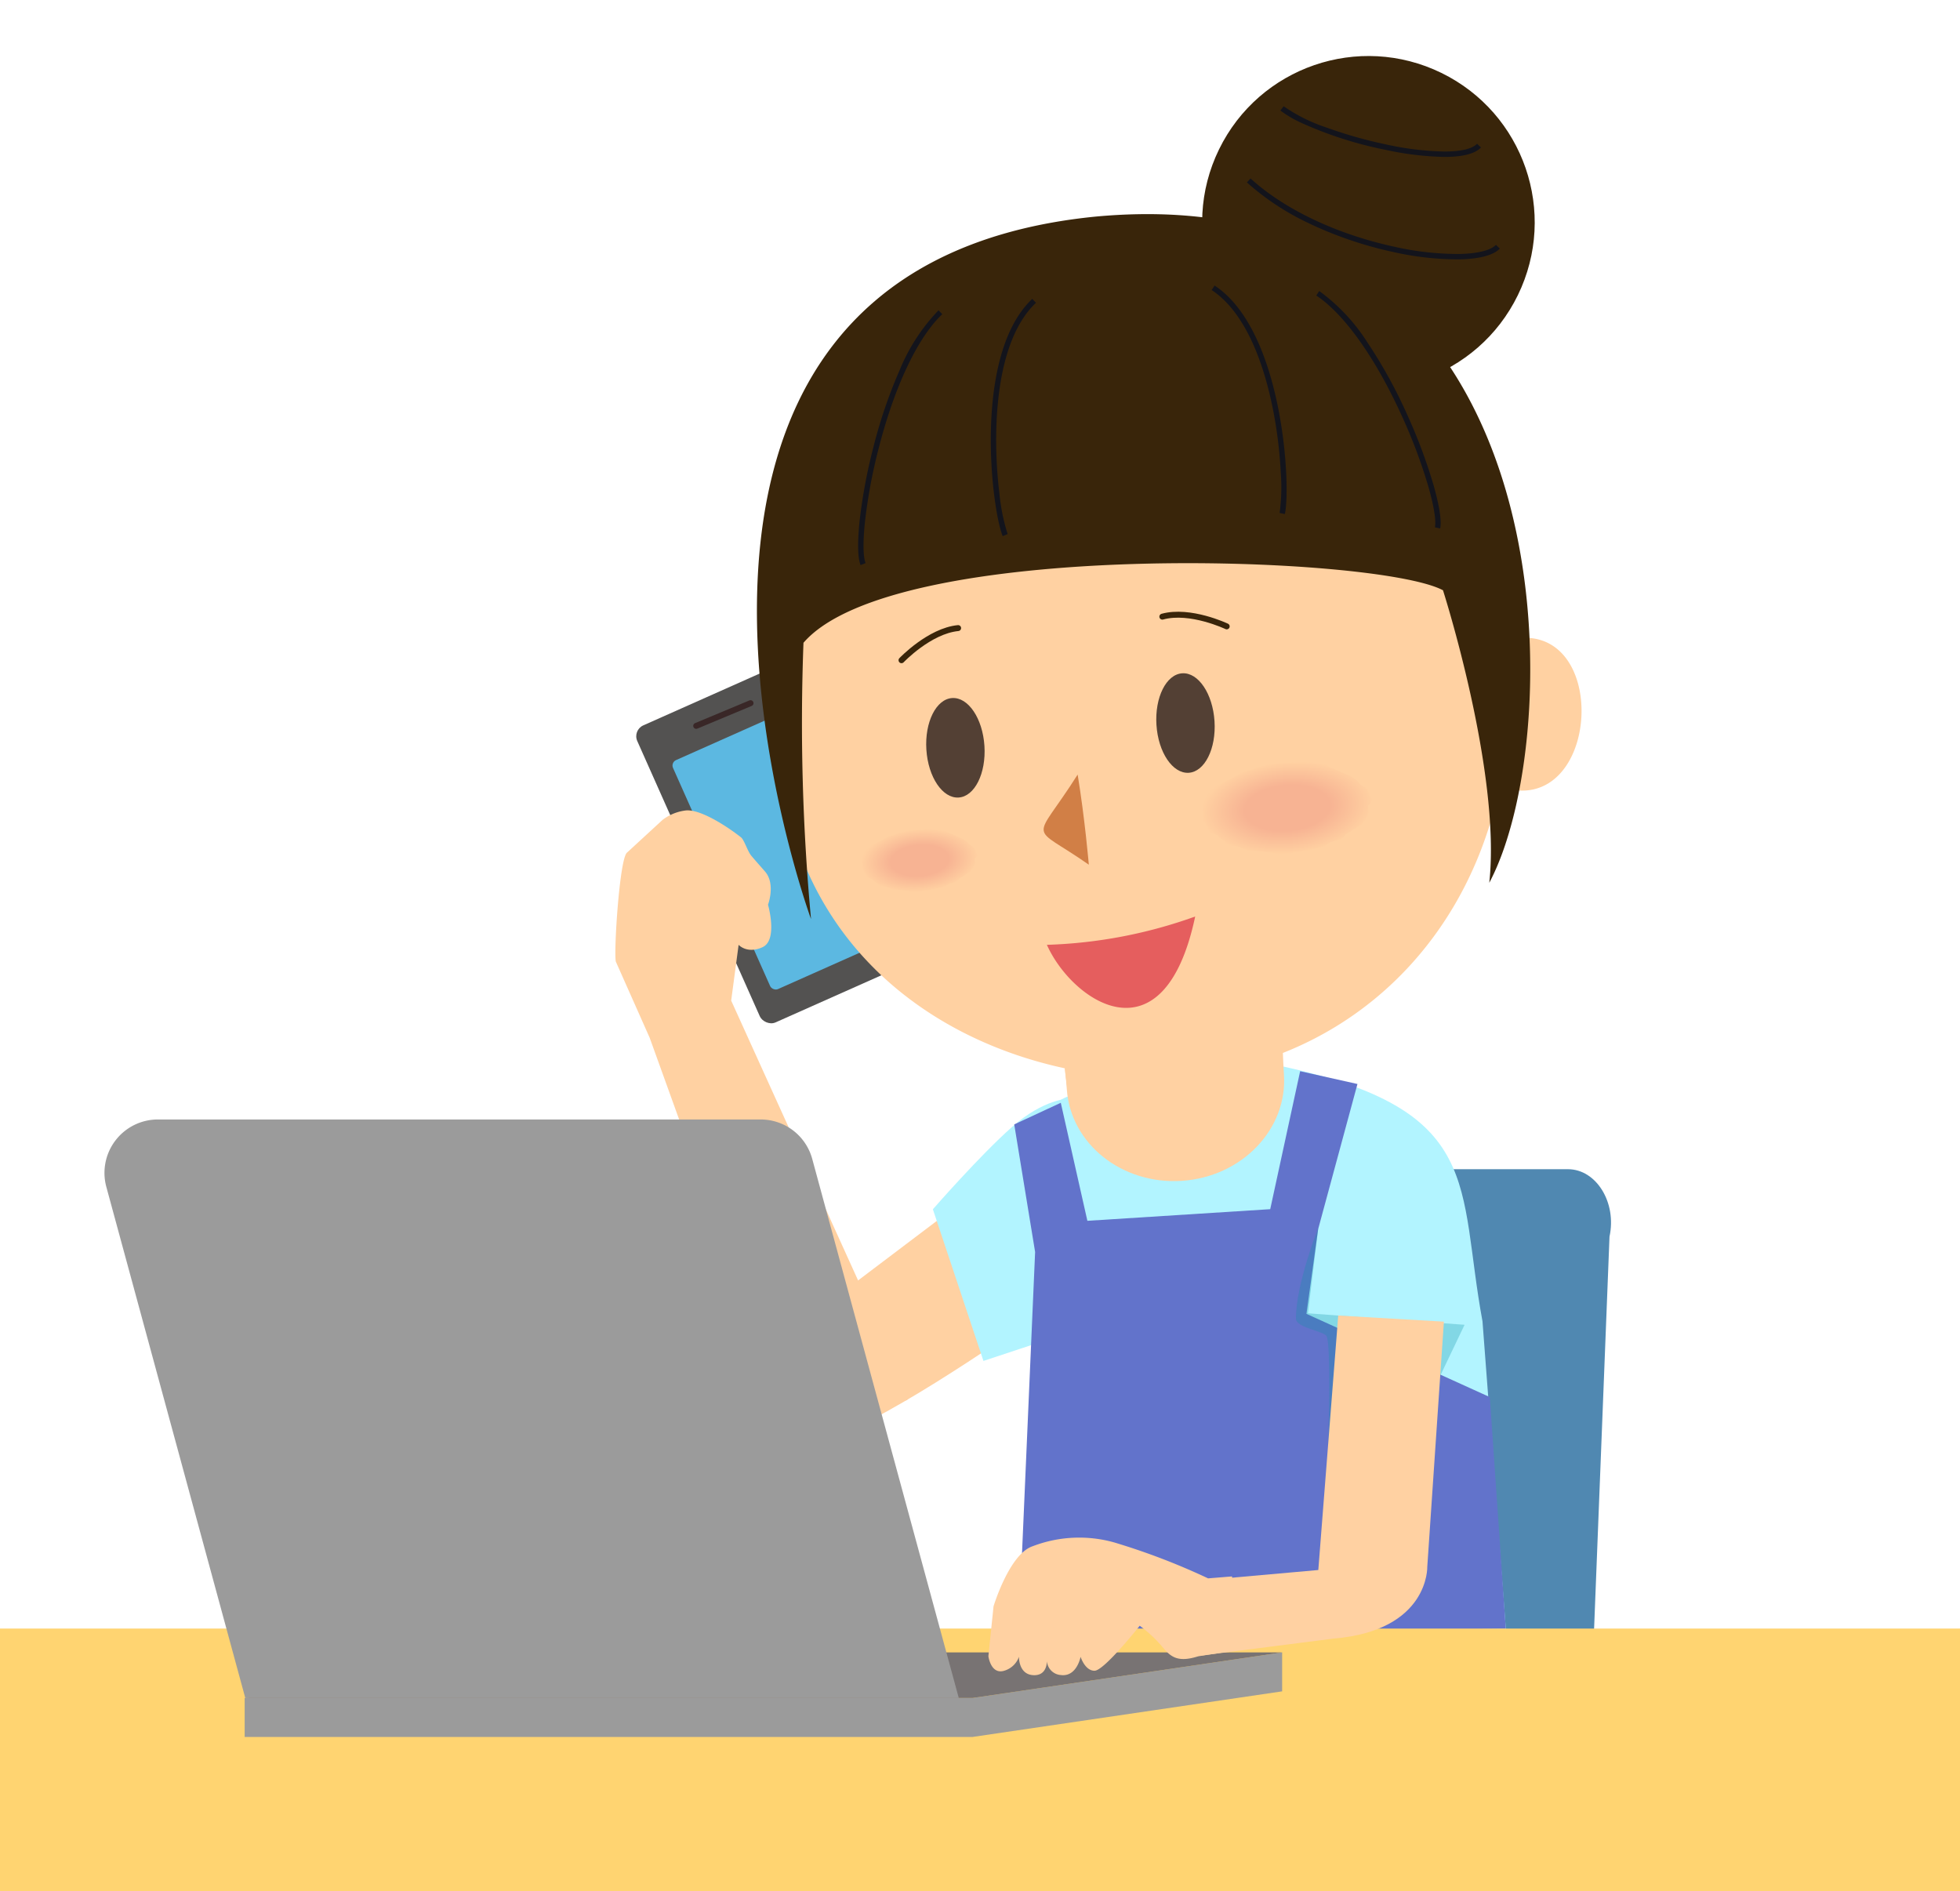 <svg xmlns="http://www.w3.org/2000/svg" xmlns:xlink="http://www.w3.org/1999/xlink" width="330.153" height="318.571" viewBox="0 0 330.153 318.571"><defs><radialGradient id="a" cx="0.5" cy="0.5" r="0.5" gradientTransform="matrix(1.002, 0, 0, -1, -0.001, 1)" gradientUnits="objectBoundingBox"><stop offset="0.5" stop-color="#f7b393"/><stop offset="1" stop-color="#ffd0a1"/></radialGradient></defs><g transform="translate(-1918.874 -1956.572)"><path d="M1997.767,2097.555s.488,7.557,6.582,7.557,31.894-17.95,31.894-17.95l-3.46-25.815-32.09,24.262Z" transform="translate(53.874 93.336)" fill="#ffd1a2"/><path d="M26.261.095S22.2-.78,15.893,2.789,0,13.558,0,13.558L3.018,40.32l13.814-1.528Z" transform="matrix(0.978, -0.208, 0.208, 0.978, 2073.193, 2147.01)" fill="#b2f4ff"/><path d="M726,748.876H629.158l4.459-92c.858-3.918,3.724-6.637,7-6.637h81.814c4.777,0,8.249,5.635,7,11.357Z" transform="translate(1460.557 1503.281)" fill="#5088b1"/><path d="M30.675,0,66.964,2.479C99,16.857,91.764,28.2,91.143,51.57l-7.115,52.854,4.833,23.912L0,93.021s17.152-28.6,16.8-60.24S30.675,0,30.675,0Z" transform="matrix(0.978, -0.208, 0.208, 0.978, 2068.729, 2147.669)" fill="#b2f4ff"/><path d="M327.99,105.78l-2.8,64.366,82.083-.892-2.692-39.032L373.693,116.2l1.966-14.245,6.628-24.472-9.654-2.157-5.04,23.242-30.8,1.96-4.48-19.881-7.841,3.64Z" transform="translate(1765.245 2061.685)" fill="#6273cb"/><rect width="25.584" height="54.769" rx="2" transform="translate(2025.406 2079.572) rotate(-24)" fill="#535251"/><rect width="21.759" height="42.223" rx="1" transform="translate(2031.835 2085.014) rotate(-24)" fill="#5cb8e1"/><path d="M18.421,33.425c20.8,0,18.33-7.482,18.33-16.712S28.545,0,18.421,0,.091,7.482.091,16.712-2.375,33.425,18.421,33.425Z" transform="translate(2136.404 2154.192) rotate(176)" fill="#ffd1a2"/><path d="M82.937,1.534c21.8,3.88,42.427,17.272,49.736,40.037a62.811,62.811,0,0,1,1.965,25.894c-.573,3.917.847,11.217-4.4,11.116-.253,81.94-119.824,81.574-118.555-9.479-18.3,3.094-13.478-31.9,3.258-24.45C21.982,21.274,39.723,5.575,61.535,1.61,69.822-.65,78.229-.4,82.937,1.534Z" transform="matrix(-0.996, 0.087, -0.087, -0.996, 2190.236, 2132.241)" fill="#ffd1a2"/><g transform="translate(2150.637 2099.033) rotate(175)"><path d="M28.432,7.684c0-.334.168-.664.089-.986a5.12,5.12,0,0,0-.485-.951c-.16-.319-.118-.675-.354-.977s-.981-.466-1.288-.749a7.479,7.479,0,0,0-.855-.854c-.375-.261-.433-.675-.868-.907s-1.222-.254-1.71-.456a14.707,14.707,0,0,0-1.337-.7c-.532-.164-1.225-.152-1.8-.28S18.719.575,18.121.489,17.009.081,16.39.038C15.787,0,15.128,0,14.5,0S13.237.09,12.634.132s-1.254.1-1.843.179-1.253.136-1.82.26-.913.513-1.445.677-1.267.175-1.752.375-.648.6-1.08.835a13.9,13.9,0,0,0-1.317.678,15.151,15.151,0,0,0-1.353.709,7.515,7.515,0,0,0-.821.9,5.061,5.061,0,0,0-.43.974c-.157.313.042.666-.039.994S0,7.352,0,7.684s.26.674.338,1a4.739,4.739,0,0,0,.346.98c.16.32.781.552,1.018.854a6.19,6.19,0,0,0,.711.895,10.32,10.32,0,0,0,1.08.782,13.206,13.206,0,0,0,1.28.684,12.946,12.946,0,0,0,1.261.695c.488.2.758.579,1.29.744s1.091.348,1.66.474,1.2.22,1.794.3,1.256.046,1.873.09,1.227.018,1.852.018,1.266.085,1.869.043,1.219-.165,1.809-.249,1.109-.3,1.676-.425,1.2-.186,1.728-.349a14.308,14.308,0,0,0,1.319-.7c.488-.2,1.076-.319,1.511-.551s1.109-.362,1.484-.622a10.7,10.7,0,0,0,1.114-.811,7.382,7.382,0,0,0,.821-.906,4.951,4.951,0,0,0,.43-.976,4.525,4.525,0,0,0,.276-.982C28.618,8.349,28.432,8.017,28.432,7.684Z" transform="translate(0 0)" fill="url(#a)"/></g><g transform="matrix(-0.996, 0.087, -0.087, -0.996, 2083.951, 2105.856)"><path d="M19.394,5.242c0-.228.114-.453.06-.672a3.487,3.487,0,0,0-.33-.649c-.109-.218-.08-.461-.242-.667s-.669-.318-.878-.511a5.1,5.1,0,0,0-.583-.583c-.256-.178-.3-.461-.592-.619S16,1.368,15.662,1.23A10.029,10.029,0,0,0,14.75.754c-.363-.112-.836-.1-1.225-.191S12.768.392,12.36.334,11.6.055,11.18.026,10.319,0,9.892,0,9.029.061,8.618.09,7.763.155,7.361.212,6.506.3,6.119.389,5.5.739,5.134.851s-.864.119-1.2.256-.442.411-.737.569a9.484,9.484,0,0,0-.9.463,10.334,10.334,0,0,0-.923.484,5.127,5.127,0,0,0-.56.617A3.458,3.458,0,0,0,.528,3.9c-.107.214.029.454-.027.678s-.5.433-.5.66.177.46.231.679a3.239,3.239,0,0,0,.236.669c.109.218.533.377.694.583a4.219,4.219,0,0,0,.485.61,7.041,7.041,0,0,0,.737.533,9,9,0,0,0,.873.466,8.839,8.839,0,0,0,.86.474c.333.136.517.395.88.507s.744.237,1.132.323.816.15,1.223.208.857.031,1.277.061.837.012,1.263.012.864.058,1.275.03.832-.113,1.234-.17.757-.2,1.143-.29.816-.127,1.179-.238a9.766,9.766,0,0,0,.9-.479c.333-.136.734-.217,1.031-.376s.757-.247,1.013-.424a7.3,7.3,0,0,0,.76-.553,5.034,5.034,0,0,0,.56-.618,3.379,3.379,0,0,0,.293-.666,3.083,3.083,0,0,0,.188-.67C19.521,5.695,19.394,5.469,19.394,5.242Z" transform="translate(0 0)" fill="url(#a)"/></g><path d="M12.986,8.091C.993,11.539,4.527,13.386,0,0,6.492,3.693,12.986,8.091,12.986,8.091Z" transform="matrix(0.629, 0.777, -0.777, 0.629, 2100.399, 2087.046)" fill="#d17f46"/><g transform="translate(2079.886 2086.792) rotate(-10)"><path transform="translate(0 0)" fill="#272020"/></g><path d="M13.928,49.772c10.5,6.854,91.4,16.838,108.107.561a358.211,358.211,0,0,0,2.784-46.478s30.413,112.658-58.043,113.729C-13.541,118.012-5.616,24.63,10.448,0,6.806,18.419,13.928,49.772,13.928,49.772Z" transform="matrix(-0.996, 0.087, -0.087, -0.996, 2180.142, 2104.362)" fill="#39250a"/><ellipse cx="28.003" cy="28.003" rx="28.003" ry="28.003" transform="translate(2162.274 2031.461) rotate(-154)" fill="#39250a"/><path d="M0,38.9C10.6,30.479,9.739,4.705,8.292,0" transform="matrix(-0.996, 0.087, -0.087, -0.996, 2096.451, 2045.987)" fill="#39250a"/><path d="M9.008,0,8.141.266a32.347,32.347,0,0,1,.786,6.763A74.917,74.917,0,0,1,8.5,18.138C7.7,25.061,5.58,34.243,0,38.676l.565.711C6.388,34.762,8.582,25.335,9.4,18.242,10.325,10.176,9.768,2.465,9.008,0Z" transform="matrix(-0.996, 0.087, -0.087, -0.996, 2096.744, 2046.095)" fill="#13141c"/><path d="M9.146,38.9C-1.453,30.479-.6,4.705.854,0" transform="matrix(-0.996, 0.087, -0.087, -0.996, 2135.712, 2042.994)" fill="#39250a"/><path d="M.873,0C.114,2.464-.442,10.176.485,18.242c.815,7.093,3.01,16.52,8.832,21.145l.565-.711c-5.579-4.433-7.7-13.615-8.5-20.538A74.926,74.926,0,0,1,.955,7.029,32.2,32.2,0,0,1,1.742.266Z" transform="matrix(-0.996, 0.087, -0.087, -0.996, 2136.176, 2043.087)" fill="#13141c"/><path d="M0,41.14C10.6,32.721,18.118,4.705,16.671,0" transform="matrix(-0.996, 0.087, -0.087, -0.996, 2080.859, 2050.141)" fill="#39250a"/><path d="M17.387,0l-.87.267C16.85,1.344,16.662,3.9,16,7.275a89.032,89.032,0,0,1-3.3,11.885C9.116,29.425,4.485,37.355,0,40.917l.565.711a31.925,31.925,0,0,0,7.394-9.452,82.111,82.111,0,0,0,5.6-12.716A89.927,89.927,0,0,0,16.9,7.449C17.3,5.381,17.9,1.663,17.387,0Z" transform="matrix(-0.996, 0.087, -0.087, -0.996, 2081.152, 2050.25)" fill="#13141c"/><path d="M16.85,41.14C6.251,32.721-1.269,4.705.178,0" transform="matrix(-0.996, 0.087, -0.087, -0.996, 2161.198, 2045.48)" fill="#39250a"/><path d="M.2,0C-.315,1.663.286,5.381.689,7.449A90.116,90.116,0,0,0,4.02,19.46a82.161,82.161,0,0,0,5.6,12.716,31.925,31.925,0,0,0,7.394,9.452l.565-.711C13.1,37.355,8.468,29.425,4.877,19.16A89.322,89.322,0,0,1,1.58,7.275C.922,3.9.735,1.344,1.066.267Z" transform="matrix(-0.996, 0.087, -0.087, -0.996, 2161.661, 2045.573)" fill="#13141c"/><path d="M29.254,0A65.1,65.1,0,0,0,14.323,2.13,51.091,51.091,0,0,0,4.944,5.363C2.1,6.735.439,8.142,0,9.546l.867.272c.356-1.138,1.9-2.4,4.473-3.637a50.08,50.08,0,0,1,9.2-3.17A74.505,74.505,0,0,1,24.915,1.15a27.934,27.934,0,0,1,8,.066L33.1.327A19.037,19.037,0,0,0,29.254,0Z" transform="translate(2164.155 1989.993) rotate(-154)" fill="#13141c"/><path d="M30.994,0q-.765,0-1.545.022A65.229,65.229,0,0,0,15.9,1.876,49.67,49.67,0,0,0,5.209,5.709C3.149,6.781.572,8.442,0,10.271l.867.272c.375-1.194,2.065-2.625,4.76-4.028A48.881,48.881,0,0,1,16.114,2.758C25.742.4,35.512.294,42.917,2.479l.258-.871A43.121,43.121,0,0,0,30.994,0Z" transform="translate(2167.01 2007.674) rotate(-154)" fill="#13141c"/><path d="M9.85,9.053c-.671,4.591-3.387,8-6.065,7.6S-.52,12.226.151,7.635s3.386-8,6.065-7.6S10.521,4.461,9.85,9.053Z" transform="matrix(0.978, -0.208, 0.208, 0.978, 2111.937, 2071.245)" fill="#534034"/><path d="M9.85,9.053c-.671,4.591-3.387,8-6.065,7.6S-.52,12.226.151,7.635s3.386-8,6.065-7.6S10.521,4.461,9.85,9.053Z" transform="matrix(0.978, -0.208, 0.208, 0.978, 2073.181, 2075.413)" fill="#534034"/><path d="M32.631,5.828C10.068,6.943,1.527.222.515,0,.382.742,0,6.559,0,6.559S11.685,14.668,32.631,5.828Z" transform="matrix(0.978, -0.208, 0.208, 0.978, 2097.729, 2136.596)" fill="#ffd1a2" style="mix-blend-mode:multiply;isolation:isolate"/><path d="M455.956,189.441s-6.145-2.93-10.843-1.638" transform="translate(1669.551 1872.642)" fill="none" stroke="#39250a" stroke-linecap="round" stroke-linejoin="round" stroke-width="1"/><path d="M0,1.967S6.145-.963,10.843.329" transform="translate(2070.024 2065.949) rotate(-21)" fill="none" stroke="#39250a" stroke-linecap="round" stroke-linejoin="round" stroke-width="1"/><path d="M11.533.948A8.033,8.033,0,0,1,15.474,0c2.412,0,6.452,3.583,8.63,5.936.456.492.728,2.47,1.2,3.282.323.56,1.538,2.464,1.9,3.046,1.459,2.352-.383,5.591-.383,5.591s.755,6.13-2.018,6.915-3.93-1.016-3.93-1.016l-2.707,9.082L32.969,86.6s3.478,9.852,3.982,17.311c.011.164-4.254-.2-4.362.542-.315,6.066-16.152-.578-16.152-.578L3.628,36.883,0,23.307C-.1,21.618,3.3,6.424,4.708,5.487Z" transform="translate(2018.96 2095.529) rotate(-9)" fill="#ffd1a2"/><line y1="3.825" x2="9.156" transform="translate(2036.145 2075.018)" fill="none" stroke="#392727" stroke-linecap="round" stroke-width="1"/><path d="M25.4,12.453C22.519,2.445,8.7-10.253,0,13.7A80.95,80.95,0,0,1,25.4,12.453Z" transform="translate(2122.104 2124.521) rotate(172)" fill="#e55e5e"/><rect width="330.153" height="44.245" transform="translate(1918.874 2230.898)" fill="#ffd471"/><g transform="translate(1960.085 2215.583)"><path d="M443.739,969.17H552.883l52.158-7.683v6.563l-52.158,7.683h-122.6V969.17Z" transform="translate(-430.281 -942.159)" fill="#9b9b9b"/><path d="M489.954,961.487H605.041l-52.158,7.683h-122.6Z" transform="translate(-430.281 -942.159)" fill="#787373"/><g transform="translate(125.284 0)"><path d="M447.814,847.174l-7.268,1.118c-3.671,1.17-4.781-.042-6.238-1.814a22.683,22.683,0,0,0-3.624-3.332s-5.988,7.582-7.612,7.582-2.347-2.347-2.347-2.347-.632,3.43-3.34,3.069a2.515,2.515,0,0,1-2.325-2.324c-.049.95-.408,2.369-2.171,2.351-2.636-.026-2.545-3.1-2.545-3.1a3.756,3.756,0,0,1-2.7,2.407c-2.076.425-2.449-2.5-2.449-2.5l.864-8.4s2.667-8.87,6.628-10.141a21.84,21.84,0,0,1,13.676-.635,113.52,113.52,0,0,1,15.841,6.06l4.027-.327Z" transform="translate(-405.199 -828.309)" fill="#ffd1a2"/><line y1="8.74" x2="3.895" transform="translate(19.463 11.585)" fill="none"/><path d="M566.088,888.518,567.532,882l4.242-5.25" transform="translate(-552.312 -868.284)" fill="#ffd1a2"/><path d="M599.608,881.982l.722-7.307,3.972-5.9" transform="translate(-590.526 -861.657)" fill="#ffd1a2"/></g></g><path d="M642.868,747.691H763.053l-24.686-90.812a9,9,0,0,0-8.682-6.637H628.146a9,9,0,0,0-8.682,11.357Z" transform="translate(1317.322 1494.902)" fill="#9b9b9b"/><path d="M1044.567,4591.97l-1.743,14.392,26.378,1.933-24.144,50.53s2.255-44.916.937-48.55c-.341-.926-5.2-1.439-5.2-3.016C1040.8,4601.354,1044.567,4591.97,1044.567,4591.97Z" transform="translate(1096.373 -2428.569)" fill="#0e92a8" opacity="0.29" style="mix-blend-mode:multiply;isolation:isolate"/><path d="M180.663,818.9s.362,10.786-15.841,12.114l-23.263,2.979-3.114-10.034,5.038-2.822,18.823-1.678,3.354-42.863,17.8,1.025Z" transform="translate(1978.631 1401.575)" fill="#ffd1a2"/></g></svg>